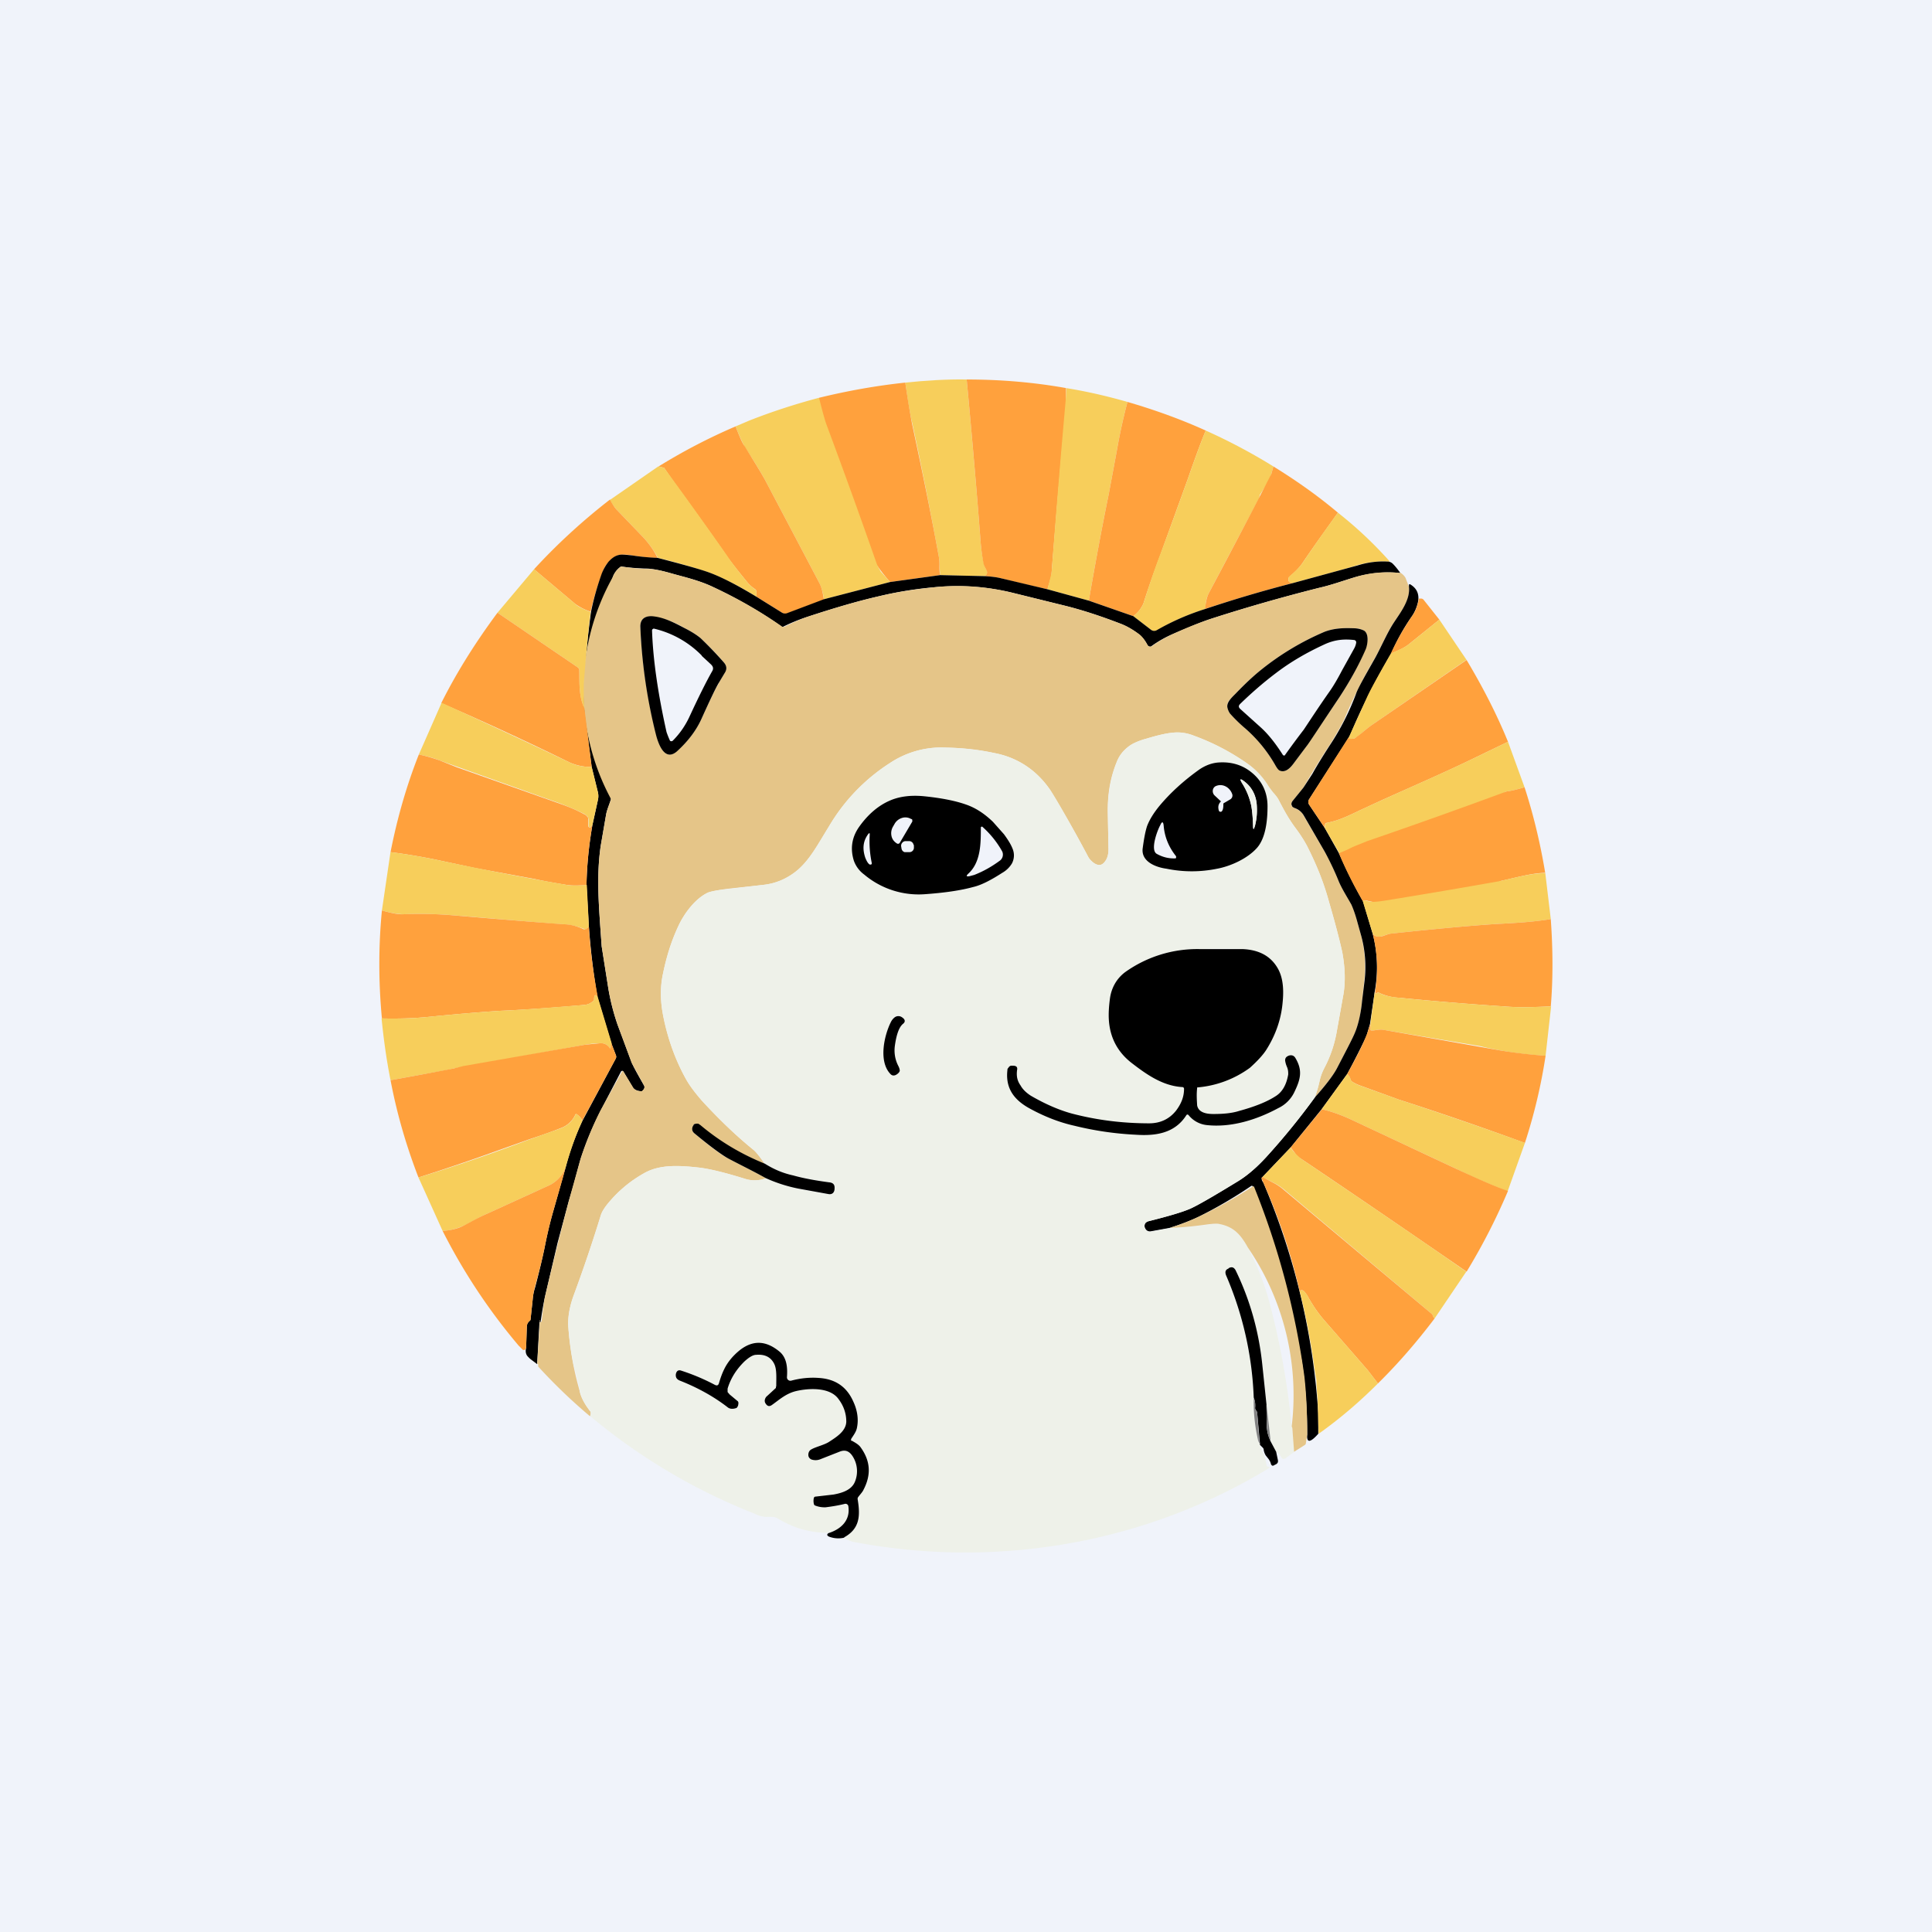 <!-- by TradingView --><svg width="56" height="56" viewBox="0 0 56 56" xmlns="http://www.w3.org/2000/svg"><path fill="#F0F3FA" d="M0 0h56v56H0z"/><path d="M28.02 11c.18 1.92.31 3.47.4 4.66.02.26.05.48.1.68.01.09.07.16.1.23 0 .05-.02.1-.08.13l-1.29-.03-.02-.3c0-.11-.01-.21-.03-.3-.23-1.26-.48-2.51-.75-3.77-.1-.4-.15-.8-.21-1.21.59-.06 1.18-.1 1.78-.09Z" fill="#F7CE5B"/><path d="M30.9 11.25v.47a340.37 340.37 0 0 0-.42 4.9c0 .07-.03.15-.05.23l-.07.23c-.45-.1-.9-.2-1.35-.32a2.84 2.84 0 0 0-.47-.06c.06-.04.08-.08.07-.13-.02-.07-.08-.14-.1-.23-.04-.2-.07-.42-.09-.68-.09-1.19-.22-2.74-.4-4.66.98 0 1.94.08 2.89.25ZM26.24 11.09c.06.4.12.8.2 1.21.27 1.26.53 2.51.76 3.77.02.09.03.19.03.3 0 .1 0 .2.02.3l-1.45.2a5.02 5.02 0 0 1-.37-.47 9.35 9.35 0 0 1-1.69-4.87c.82-.2 1.65-.35 2.5-.44Z" fill="#FFA13D"/><path d="M30.91 11.25c.62.1 1.21.24 1.77.4-.12.46-.22.91-.3 1.37l-.24 1.29c-.21 1.03-.4 2.06-.58 3.1l-1.2-.33a40.16 40.16 0 0 0 .12-.47 340.59 340.59 0 0 1 .42-5.13l.01-.23ZM23.74 11.53c.1.4.17.65.21.76a219.04 219.04 0 0 1 1.48 4.1l.1.18.27.3-1.92.5a1.42 1.42 0 0 0-.14-.49l-1.56-2.96c-.09-.17-.29-.5-.6-.98-.05-.09-.14-.28-.26-.58l.4-.17c.66-.26 1.34-.48 2.02-.66Z" fill="#F7CE5B"/><path d="M32.68 11.65c.79.23 1.54.5 2.27.83-.1.23-.28.71-.53 1.43l-.83 2.29c-.16.43-.31.86-.45 1.3a.93.93 0 0 1-.29.36l-1.29-.45c.18-1.04.37-2.07.58-3.1l.24-1.29c.08-.46.18-.91.3-1.37ZM21.32 12.36c.12.3.2.5.27.58.3.49.5.81.59.98l1.56 2.96c.09.17.11.32.14.5l-1.06.4a.17.17 0 0 1-.15-.02l-.74-.46-.01-.17a.07.07 0 0 0-.03-.05 1.1 1.1 0 0 1-.21-.18c-.22-.27-.44-.54-.64-.82-.4-.58-.8-1.13-1.18-1.66a25.15 25.15 0 0 1-.61-.86l-.16-.04c.71-.44 1.46-.83 2.23-1.16Z" fill="#FFA13D"/><path d="M34.95 12.48c.67.3 1.33.65 1.96 1.04a6.2 6.2 0 0 0-.06.22.87.87 0 0 1-.08.21l-.23.36a.15.15 0 0 0-.03.07l-.02.07-1.45 2.74c-.06.11-.1.26-.1.46-.5.16-.97.36-1.4.62a.15.15 0 0 1-.17-.01l-.52-.4a.93.93 0 0 0 .29-.36c.14-.44.28-.87.44-1.3.29-.76.56-1.52.84-2.29.25-.72.43-1.2.53-1.43ZM19.09 13.52l.16.04a142.33 142.33 0 0 1 1.8 2.51c.2.3.41.56.63.83.04.05.1.1.2.18a.07.07 0 0 1 .04.05l.01.17a8.8 8.8 0 0 0-1.36-.7 19.9 19.9 0 0 0-1.5-.43 2.85 2.85 0 0 0-.45-.62l-.73-.76a1.43 1.43 0 0 1-.21-.3l1.4-.97Z" fill="#F7CE5B"/><path d="M36.91 13.52c.68.42 1.3.86 1.87 1.34-.34.48-.69.96-1.02 1.45-.08.12-.2.25-.38.4a.09.09 0 0 0-.03.05c-.02.09.02.13.13.14-.86.22-1.7.47-2.55.75.02-.2.05-.35.11-.46a289.03 289.03 0 0 0 1.81-3.45l.06-.22ZM17.68 14.48c.08.15.15.25.2.3l.74.77c.19.2.33.4.44.62-.24 0-.48-.03-.73-.07a1.3 1.3 0 0 0-.36-.02.58.58 0 0 0-.32.2c-.1.1-.16.22-.2.35a8.1 8.1 0 0 0-.33 1.1 1.66 1.66 0 0 1-.44-.22l-1.2-1.01c.66-.72 1.4-1.4 2.2-2.02Z" fill="#FFA13D"/><path d="M38.78 14.86a11.7 11.7 0 0 1 1.49 1.4v.02c-.3-.02-.6.01-.92.1-.3.1-.93.26-1.87.52-.1 0-.15-.05-.13-.14 0-.03.01-.04.03-.06.17-.14.3-.27.38-.39.33-.49.67-.97 1.02-1.45Z" fill="#F7CE5B"/><path d="M19.06 16.17c.77.2 1.27.34 1.51.43.35.13.8.36 1.36.7l.74.46a.17.17 0 0 0 .15.01l1.06-.4 1.92-.5 1.45-.2 1.29.03c.19.01.35.03.47.06l1.35.32 1.2.33 1.29.45.52.4a.15.15 0 0 0 .17 0 7 7 0 0 1 1.4-.61 36.6 36.6 0 0 1 2.54-.75l1.87-.51c.32-.1.62-.13.91-.11.04.01.08.03.11.06.08.08.15.17.22.27-.45-.05-.87 0-1.28.11-.34.1-.72.24-1.08.32-1.07.27-2.12.57-3.14.9-.3.1-.66.25-1.1.44a3.27 3.27 0 0 0-.63.36.09.09 0 0 1-.07-.01.09.09 0 0 1-.03-.03.88.88 0 0 0-.23-.3 2.23 2.23 0 0 0-.52-.31c-.57-.22-1.11-.4-1.63-.53l-1.5-.37a6.76 6.76 0 0 0-2.28-.17c-.58.05-1.11.14-1.61.26-.66.15-1.36.36-2.12.61a5.23 5.23 0 0 0-.68.28c-.02 0-.03 0-.05-.02-.58-.41-1.24-.79-1.96-1.13-.41-.2-.87-.3-1.22-.4-.28-.08-.51-.13-.7-.14a5.85 5.85 0 0 1-.76-.06.64.64 0 0 0-.24.31c-.17.47-.29.92-.34 1.33-.07.46-.12 1.03-.15 1.7-.02.34 0 .68.03 1.03l.12 1.01a6.8 6.8 0 0 0 .29 1.36c-.04.14-.11.29-.14.44l-.16.93c-.13.92-.05 1.75.03 2.9l.18 1.14c.06.4.16.78.28 1.13l.41 1.1c.07.16.19.37.35.65.04.06.02.12-.05.18h-.01c-.12 0-.2-.04-.25-.1l-.28-.47a.04.04 0 0 0-.03-.02.04.04 0 0 0-.04.02l-.59 1.13a9.78 9.78 0 0 0-.58 1.4c-.1.35-.2.76-.34 1.21l-.33 1.23-.36 1.54a9.2 9.2 0 0 0-.13.75c-.01.01-.02 0-.03-.01v-.05l-.07 1.28c-.13-.1-.22-.16-.25-.2-.07-.06-.1-.15-.07-.27l.02-.61c0-.08.03-.13.09-.18a.07.07 0 0 0 .02-.05l.06-.56c.01-.12.03-.23.07-.35.13-.5.23-.92.29-1.23.06-.3.13-.61.23-.96a3933.52 3933.52 0 0 0 .37-1.31c.12-.46.28-.9.48-1.33l.97-1.81a.12.12 0 0 0 0-.1l-.13-.34-.4-1.33c-.12-.68-.2-1.36-.25-2.04L17 25.66c.01-.58.07-1.16.17-1.74l.16-.73a.5.5 0 0 0 0-.23l-.18-.73-.22-1.7a5.13 5.13 0 0 1 0-.68c.04-.68.1-1.38.2-2.11.08-.4.19-.77.31-1.11.05-.13.12-.25.2-.35.1-.11.2-.18.33-.2.06-.01.18 0 .36.02.25.04.49.06.73.07Z"/><path d="M40.59 16.6c.08.05.12.1.15.15l.1.26c.04.4-.26.76-.46 1.07-.2.3-.34.66-.52.98a14.4 14.4 0 0 0-.9 1.8c-.1.2-.24.45-.43.75a22.57 22.57 0 0 0-.75 1.22l-.3.37c-.05.06-.06.1-.04.16.02.02.05.05.1.07.11.05.2.11.24.2l.62 1.06c.16.28.3.6.41.87.1.23.25.45.36.66.05.1.1.25.15.42l.12.43a3.61 3.61 0 0 1 .1 1.38l-.06.57c-.03.33-.11.69-.21.92-.07.17-.25.51-.52 1.03-.1.2-.32.47-.64.84.06-.16.1-.32.14-.48.03-.14.08-.26.13-.36.17-.32.29-.66.36-1.03l.2-1.12c.06-.35.05-.75-.03-1.2a23 23 0 0 0-.38-1.45 8.8 8.8 0 0 0-.64-1.64c-.06-.12-.17-.3-.34-.53-.2-.27-.33-.51-.48-.8a1.77 1.77 0 0 0-.17-.23 3.3 3.3 0 0 1-.17-.23c-.15-.23-.32-.41-.51-.56a6.6 6.6 0 0 0-1.6-.85 1.3 1.3 0 0 0-.65-.09c-.2.02-.44.08-.74.17a1.6 1.6 0 0 0-.52.23c-.16.12-.28.27-.35.47-.18.44-.26.92-.25 1.43l.02 1.07c0 .13-.02.24-.08.33-.1.15-.2.17-.35.07a.5.5 0 0 1-.15-.16 30.8 30.8 0 0 0-1.12-1.96 2.44 2.44 0 0 0-1.6-1.06c-.44-.1-.9-.15-1.39-.16a2.7 2.7 0 0 0-1.65.45 5.49 5.49 0 0 0-1.76 1.83c-.34.55-.54.94-.9 1.26-.29.25-.63.4-1.02.44l-1 .11c-.32.04-.51.08-.6.12-.37.17-.7.62-.86.99-.19.4-.33.85-.43 1.34-.09.38-.08.79 0 1.22.14.7.37 1.33.67 1.86.11.2.27.4.46.62.48.52.97 1 1.5 1.43.05.04.16.17.31.39a6.86 6.86 0 0 1-1.92-1.15.15.15 0 0 0-.06-.01l-.05.01a.09.09 0 0 0-.03.04l-.01.01c-.05.1-.03.17.05.23.46.39.79.63.97.72l1.1.57a.94.94 0 0 1-.61.02c-.61-.19-1.07-.3-1.37-.33-.55-.06-1.1-.09-1.55.16-.4.22-.74.5-1.04.86-.12.15-.2.27-.23.38-.23.74-.49 1.52-.79 2.33-.1.28-.16.57-.15.85a8.9 8.9 0 0 0 .33 1.89c.02.15.12.35.3.59.03.03.03.08 0 .15a15.93 15.93 0 0 1-1.5-1.44c0-.07 0-.09-.03-.07l.08-1.28h-.01v.05c.01.02.02.02.03.01a.04.04 0 0 0 .03-.03c.04-.35.07-.59.1-.72a110.4 110.4 0 0 1 .69-2.77l.34-1.22a9.78 9.78 0 0 1 .58-1.4 694.43 694.43 0 0 1 .63-1.14.04.04 0 0 1 .03.02l.28.46c.04.07.13.11.25.11.08-.06.1-.12.06-.18l-.35-.64-.41-1.11a6.56 6.56 0 0 1-.28-1.13l-.18-1.14c-.08-1.15-.16-1.98-.03-2.9l.16-.93c.03-.15.1-.3.14-.44a6.68 6.68 0 0 1 .05-6.43.64.64 0 0 1 .24-.31 5.87 5.87 0 0 0 .76.07c.19 0 .42.05.7.13.35.1.8.2 1.22.4a13.05 13.05 0 0 1 2 1.15h.05c.2-.1.42-.2.64-.28.76-.25 1.46-.46 2.12-.61.5-.12 1.03-.2 1.61-.26.75-.08 1.51-.02 2.28.17l1.5.37c.52.13 1.06.31 1.63.53.16.06.33.16.52.3.1.08.17.2.23.3a.09.09 0 0 0 .06.05.09.09 0 0 0 .07-.01c.17-.13.37-.24.6-.35.44-.2.8-.34 1.1-.44 1.02-.33 2.07-.63 3.14-.9.36-.08.74-.22 1.08-.32.4-.12.83-.16 1.28-.11Zm-19.76 3.2.18-.3c.06-.11.05-.21-.03-.3-.2-.24-.43-.47-.67-.7-.12-.1-.28-.2-.48-.3a2.35 2.35 0 0 0-.95-.33c-.21-.01-.32.08-.32.29a15.35 15.35 0 0 0 .47 3.16c.06.25.24.76.58.46.34-.3.58-.62.73-.96.24-.53.4-.87.5-1.02Zm15.73-.39c-.25.2-.5.44-.75.7-.12.12-.28.26-.23.4a.5.5 0 0 0 .07.17c.1.11.25.26.44.43.36.31.65.67.87 1.06.05.09.1.14.12.16.16.08.3-.05.4-.18l.39-.52.96-1.43c.32-.49.57-.95.75-1.4.06-.12.11-.42-.04-.52a.63.63 0 0 0-.32-.07c-.3-.01-.55 0-.82.1a7.79 7.79 0 0 0-1.84 1.1Z" fill="#E5C588"/><path d="m15.48 16.5 1.2 1.01c.07.07.22.14.44.23-.09.73-.15 1.43-.2 2.1 0 .24 0 .46.02.7-.17-.37-.14-.75-.15-1.12a.1.1 0 0 0-.05-.08l-2.32-1.58 1.06-1.26Z" fill="#F7CE5B"/><path d="M41.11 17.4c-.03.18-.1.34-.19.47a6.1 6.1 0 0 0-.6 1.08 18.83 18.83 0 0 0-1.2 2.39l-1.17 1.82a.15.15 0 0 0 0 .17l.45.67.41.73c.2.46.43.93.7 1.4l.28.94c.14.55.16 1.1.06 1.66l-.14.95-.1.34c-.09.2-.27.57-.56 1.11l-.74 1.02-.9 1.11-.82.86c-.01 0-.02.02-.02.05l.01.05c.02.03.05.07.06.11a20.38 20.38 0 0 1 1.57 6.63v.6c-.23.26-.34.27-.32.02a14.23 14.23 0 0 0-.16-2.15l-.1-.49a23.04 23.04 0 0 0-1.33-4.57h-.02l-.02.01a13.27 13.27 0 0 1-1.5.88c-.23.11-.51.22-.85.33l-.55.1a.15.15 0 0 1-.16-.07.19.19 0 0 1-.02-.04c-.02-.1.02-.15.1-.18.6-.15 1-.27 1.23-.37.22-.1.67-.36 1.35-.78.29-.17.57-.41.85-.72a21.46 21.46 0 0 0 1.4-1.72c.33-.37.54-.65.64-.84.27-.52.45-.86.52-1.03.1-.23.18-.59.21-.92l.07-.57a3.43 3.43 0 0 0-.11-1.38l-.12-.43c-.05-.17-.1-.31-.15-.42-.11-.2-.26-.43-.36-.66a8.4 8.4 0 0 0-.41-.87l-.62-1.07a.48.48 0 0 0-.23-.19c-.06-.02-.1-.05-.1-.07-.03-.05-.02-.1.03-.16l.3-.37.26-.4c.15-.27.32-.54.5-.82a7.28 7.28 0 0 0 .78-1.54c.06-.15.25-.49.54-1 .18-.33.33-.69.52-.99.2-.31.5-.68.46-1.07v-.05c0-.03.02-.03.04-.02.18.11.25.26.23.46Z"/><path d="m41.72 17.96-.88.71c-.16.13-.34.19-.53.28.16-.35.36-.71.61-1.08.1-.13.16-.29.2-.47 0-.03 0-.05.02-.05h.06a.1.1 0 0 1 .06.03l.46.58ZM14.42 17.76l2.32 1.58a.11.11 0 0 1 .05.08c.01.37-.02.75.15 1.11l.21 1.7a1.5 1.5 0 0 1-.66-.14 83.4 83.4 0 0 0-3.7-1.71c.45-.9 1-1.77 1.63-2.62Z" fill="#FFA13D"/><path d="M20.83 19.8c-.09.15-.25.49-.49 1.02-.15.34-.39.66-.72.96-.35.3-.53-.2-.6-.46a15.35 15.35 0 0 1-.46-3.16c0-.2.11-.3.32-.3.33.02.63.17.95.34.2.1.36.2.48.3.24.23.46.46.67.7.08.09.1.19.03.3l-.18.3Zm-.49-.8a2.85 2.85 0 0 0-1.39-.78.07.07 0 0 0-.05.04v.03c.03.84.17 1.81.42 2.93a2.82 2.82 0 0 0 .1.25.06.06 0 0 0 .08 0c.2-.2.37-.44.5-.73.26-.56.48-1 .64-1.28.05-.08.03-.14-.03-.2l-.27-.25Z"/><path d="m42.5 19.13-2.73 1.88c-.15.1-.29.24-.44.35a.24.24 0 0 1-.1.05c-.13.02-.16 0-.12-.07l.5-1.1c.1-.23.34-.66.7-1.29.18-.1.37-.15.53-.28l.88-.71.79 1.17Z" fill="#F7CE5B"/><path d="M36.56 19.41a7.79 7.79 0 0 1 1.84-1.1c.27-.1.53-.11.82-.1.14 0 .24.03.32.07.15.1.1.4.05.53-.19.44-.44.9-.76 1.39-.59.88-.9 1.36-.96 1.43l-.39.52c-.1.13-.24.26-.4.18-.03-.02-.07-.07-.12-.16a4.1 4.1 0 0 0-.87-1.06 4.4 4.4 0 0 1-.44-.43.5.5 0 0 1-.07-.16c-.04-.15.11-.29.23-.41.25-.26.5-.5.75-.7Zm.63 2.48.03.01c.01 0 .02 0 .03-.02a24.46 24.46 0 0 1 .54-.73c.2-.3.44-.67.75-1.11.12-.17.24-.38.36-.61l.35-.63a.52.52 0 0 0 .06-.17.07.07 0 0 0-.02-.06.07.07 0 0 0-.05-.02c-.28-.03-.53-.01-.81.11-.55.25-1.03.53-1.46.86-.37.28-.71.58-1.02.88-.06.06-.05.1 0 .15l.6.54c.22.2.43.47.64.8Z"/><path d="m43.71 21.5-.91.44c-.9.44-1.83.84-2.74 1.25l-.65.3c-.33.16-.62.3-.95.36a.06.06 0 0 0-.05.04.2.2 0 0 0-.01.11l-.45-.67a.15.15 0 0 1 0-.17l1.16-1.82c-.04.06 0 .09.11.07.04 0 .07-.02.1-.05.16-.11.3-.25.45-.35l2.74-1.88c.46.77.87 1.56 1.2 2.37Z" fill="#FFA13D"/><path d="m17.15 22.23.18.73a.5.5 0 0 1 0 .23l-.16.73-.05.05-.02.01h-.02a.04.04 0 0 1-.02-.04v-.2l-.02-.06a.38.38 0 0 0-.11-.09c-.2-.1-.43-.2-.69-.3a3965.96 3965.96 0 0 1-3.5-1.25c-.2-.08-.4-.13-.6-.17l.66-1.5a274.65 274.65 0 0 1 3.69 1.72c.2.1.41.14.66.14Z" fill="#F7CE5B"/><path d="M38.11 31.81a19.2 19.2 0 0 1-1.4 1.72c-.28.3-.56.55-.84.72-.69.42-1.14.68-1.36.78-.22.1-.63.22-1.23.37-.08.03-.12.08-.1.18l.02.04a.15.15 0 0 0 .16.08l.55-.1c.37-.02.73-.06 1.1-.1.15-.03.27-.04.34-.02.42.08.62.32.82.68.3.57.52 1.15.67 1.76a22.24 22.24 0 0 1 .6 3.43.1.1 0 0 1 .02.06l.06.67-.26.19a.08.08 0 0 1-.1 0l-.02-.03a.39.39 0 0 0-.15-.15l-.16-.32-.12-1.06-.12-1.14c-.1-.98-.36-1.9-.78-2.76-.05-.08-.11-.1-.2-.05-.09.04-.11.11-.07.21.49 1.14.75 2.32.8 3.54-.01.42.03.82.12 1.21 0 .05.03.09.05.12l.01.04c.02.16.12.25.15.38l.04.19c0 .04.02.06.03.06.07 0 .08.02.02.06-1.59.96-3.3 1.64-5.13 2.04a17.3 17.3 0 0 1-6.8.1.74.74 0 0 1-.36-.14c.45-.26.47-.63.39-1.1v-.07c.06-.07.14-.15.18-.22a1.1 1.1 0 0 0-.11-1.25c-.07-.08-.15-.12-.24-.16a.04.04 0 0 1-.02-.03.04.04 0 0 1 0-.03c.08-.11.15-.2.17-.33.05-.25.01-.5-.1-.75-.19-.43-.52-.66-1-.69a2.81 2.81 0 0 0-.86.08.1.1 0 0 1-.07-.1c.02-.27 0-.55-.2-.73-.39-.33-.77-.35-1.16-.06-.2.16-.36.35-.46.57-.05.09-.1.22-.15.4-.02.06-.06.07-.12.04a6 6 0 0 0-.97-.41c-.09-.03-.14 0-.16.1-.01.09.02.15.12.19.51.2.97.46 1.38.77.06.05.15.06.26.03a.27.27 0 0 0 .05-.12c.01-.04 0-.06-.01-.08l-.24-.2a.17.17 0 0 1-.05-.08.16.16 0 0 1 0-.09c.08-.3.24-.55.46-.77.14-.13.26-.2.36-.21.24-.02.42.07.52.26.08.16.06.4.06.64v.04l-.01.02-.25.23a.21.21 0 0 0-.07.1.14.14 0 0 0 .02.12c.05.08.11.1.19.04.2-.14.4-.33.7-.4.39-.1.99-.1 1.23.24.15.2.22.42.22.65 0 .27-.28.44-.48.57-.14.1-.39.15-.54.23-.05.03-.08.09-.08.16 0 .06.03.1.08.12.1.03.18.03.26 0 .19-.06.38-.13.56-.21.17-.07.3-.02.39.14.14.25.16.49.06.73-.1.25-.4.33-.62.37a12.28 12.28 0 0 1-.55.07l-.01.03a.37.37 0 0 0-.01.17.06.06 0 0 0 .04.05c.13.04.23.06.3.05a4.88 4.88 0 0 0 .6-.1.08.08 0 0 1 .06.06c.06.41-.2.67-.58.78-.53 0-1.02-.14-1.47-.42-.06-.04-.17-.05-.34-.04a.96.96 0 0 1-.34-.1 17.24 17.24 0 0 1-4.75-2.82c.02-.07.02-.12 0-.15a1.37 1.37 0 0 1-.31-.6 3.15 3.15 0 0 0-.08-.38l-.1-.38a8.9 8.9 0 0 1-.15-1.12c-.01-.28.05-.57.15-.85.3-.81.57-1.6.79-2.33.03-.1.1-.23.23-.38.3-.35.65-.64 1.04-.86.44-.25 1-.22 1.55-.16.3.03.76.14 1.37.33.18.06.39.06.6-.02.31.14.62.24.93.3.18.04.47.1.88.16.11.02.17-.03.18-.14v-.02c.01-.1-.04-.17-.16-.18a8.87 8.87 0 0 1-1.04-.2c-.31-.07-.58-.19-.82-.34a2.6 2.6 0 0 0-.32-.4c-.53-.42-1.02-.9-1.5-1.42-.19-.22-.34-.42-.46-.62a6.17 6.17 0 0 1-.67-1.86 2.99 2.99 0 0 1 0-1.22c.1-.49.25-.94.43-1.34.17-.37.5-.82.87-1 .08-.03.27-.07.59-.1l1-.12c.4-.04.73-.2 1.02-.44.36-.32.56-.71.9-1.26a5.49 5.49 0 0 1 1.76-1.83 2.7 2.7 0 0 1 1.65-.45c.49.01.95.07 1.4.16.68.14 1.2.5 1.6 1.06.19.29.56.94 1.11 1.96.03.05.08.1.15.16.14.1.26.08.35-.07.06-.1.08-.2.08-.33l-.02-1.07c0-.51.08-.99.25-1.43.08-.2.2-.35.35-.47.1-.09.28-.16.52-.23.3-.09.54-.15.74-.17.22-.03.42 0 .65.09a6.6 6.6 0 0 1 1.6.85c.2.15.37.33.52.56.05.09.11.16.16.23.1.1.15.18.17.23.15.29.28.53.48.8a4 4 0 0 1 .34.53c.28.56.48 1.03.64 1.64.23.8.35 1.28.38 1.45.08.45.09.85.03 1.2l-.2 1.11a3.5 3.5 0 0 1-.36 1.04c-.05.1-.1.22-.13.36-.03.16-.08.32-.14.48Zm-1.87-9.45c-.25-.19-.56-.28-.9-.26-.2.01-.39.08-.57.2-.45.32-.85.68-1.18 1.08a2 2 0 0 0-.34.56c-.05.15-.1.37-.13.66-.04.38.4.54.69.59.5.08.98.08 1.47 0 .38-.08.88-.3 1.16-.62.25-.29.3-.8.3-1.2 0-.42-.17-.76-.5-1Zm-7.46 1.46c-.24-.23-.5-.4-.78-.5a5.4 5.4 0 0 0-1.21-.24c-.4-.04-.75.01-1.04.14-.32.16-.6.4-.85.75-.21.3-.26.63-.15.99.04.14.14.27.3.4.53.42 1.1.6 1.74.56.58-.04 1.06-.1 1.42-.2.22-.06.5-.2.84-.42a.77.77 0 0 0 .28-.27.5.5 0 0 0 .02-.43 1.66 1.66 0 0 0-.25-.42 4.34 4.34 0 0 0-.32-.36Zm5.67 8.5c.13.17.3.26.52.29.7.08 1.45-.15 2.08-.49a.98.98 0 0 0 .46-.46c.18-.36.26-.62.04-1-.05-.08-.14-.09-.22-.05-.06.03-.09.07-.08.13 0 .06.02.13.06.2.03.08.04.14.03.2-.05.3-.17.51-.36.63-.27.17-.62.31-1.06.43-.22.07-.47.1-.75.1-.2-.01-.43-.05-.46-.26a2.48 2.48 0 0 1 0-.52l.02-.02a3 3 0 0 0 1.5-.55c.21-.2.37-.37.48-.53.27-.43.43-.9.47-1.4.04-.41-.01-.74-.16-.98-.2-.33-.53-.5-1-.53a18.5 18.5 0 0 0-1.24 0 3.6 3.6 0 0 0-2.17.67c-.26.2-.4.46-.44.78-.03.23-.04.43-.03.59.03.53.25.95.66 1.26.44.34.9.67 1.48.7a.05.05 0 0 1 .04.05c0 .23-.08.44-.23.63a.96.96 0 0 1-.78.37 8.7 8.7 0 0 1-2.23-.28c-.37-.1-.77-.27-1.2-.53a.9.9 0 0 1-.3-.29.64.64 0 0 1-.1-.44c.02-.1-.02-.14-.11-.13H29.3a.14.14 0 0 0-.05.03.17.17 0 0 0-.06.1c-.05.52.2.85.62 1.09.44.24.88.42 1.33.52a14.81 14.81 0 0 0 1.77.26c.57.04 1.14-.03 1.48-.56.01-.03.03-.03.06 0Zm-8.28-2.64c.07-.06.07-.13-.02-.2a.18.18 0 0 0-.23 0 .4.4 0 0 0-.09.13c-.2.4-.37 1.14-.03 1.51.05.06.1.07.17.03.06-.03.1-.07.1-.11.01-.03 0-.08-.03-.14a.95.95 0 0 1-.1-.6c.04-.2.1-.5.23-.62Z" fill="#EEF1E9"/><path d="m43.71 21.5.48 1.32c-.18.05-.35.1-.52.12a.36.36 0 0 0-.08.04 9.83 9.83 0 0 1-4.77 1.75L38.4 24l.01-.11.05-.04c.33-.06.62-.2.95-.36l.65-.3c.91-.41 1.83-.81 2.74-1.25l.91-.44Z" fill="#F7CE5B"/><path d="M12.14 21.87c.2.04.4.1.6.17l.5.2 3 1.06c.26.09.49.19.69.3.03.01.07.04.1.08.02.02.02.04.02.06v.2a.04.04 0 0 0 .03.04.04.04 0 0 0 .04 0l.05-.06c-.1.58-.16 1.16-.17 1.74-.19 0-.38.02-.57-.01-.3-.05-.61-.1-.92-.17l-1.74-.32-1.22-.26c-.41-.08-.82-.15-1.23-.2.19-.97.46-1.92.82-2.83Z" fill="#FFA13D"/><path d="M36.24 22.36c.33.25.5.59.5 1.01 0 .4-.05.91-.3 1.2-.28.32-.78.54-1.16.61-.49.1-.98.1-1.47 0-.3-.04-.73-.2-.69-.58.04-.3.08-.51.13-.66.07-.18.18-.36.34-.56.33-.4.73-.76 1.18-1.08.18-.12.37-.19.57-.2.35-.02.65.07.9.26Zm.03 1c.02.1.04.28.05.57 0 .13.02.13.06 0 .04-.18.06-.36.05-.56a.92.92 0 0 0-.35-.71c-.14-.11-.16-.09-.06.07.12.19.2.4.25.63Zm-.78-.09.17-.1a.13.13 0 0 0 .06-.14c-.06-.2-.28-.34-.49-.24-.1.06-.1.2-.02.27l.16.15c.02.01.02.03 0 .04-.06.07-.07.15-.04.25a.05.05 0 0 0 .04.03.05.05 0 0 0 .05-.02c.03-.04.04-.1.04-.2 0-.01 0-.03.03-.04Zm-1.41 1.6a.02.02 0 0 0 .01 0v-.05c-.2-.25-.33-.54-.36-.88-.01-.13-.05-.14-.1-.02-.08.14-.3.72-.1.83.18.1.36.14.55.13Z"/><path d="M36.27 23.36a2 2 0 0 0-.25-.63c-.1-.16-.08-.18.06-.07.22.17.33.4.35.71.01.2 0 .38-.06.57-.03.12-.04.12-.05 0a4 4 0 0 0-.05-.58Z" fill="#EEF1E9"/><path d="M44.78 25.3c-.37.01-.73.11-1.3.24a2.8 2.8 0 0 1-3.7.6l-.14-.03c-.06-.02-.1-.01-.14.01-.26-.46-.5-.92-.69-1.39.13-.05.27-.11.4-.18l.42-.17a186.64 186.64 0 0 0 4.04-1.44c.17-.02.34-.07.52-.12.26.8.46 1.64.6 2.49Z" fill="#FFA13D"/><path d="M29.1 24.18c.11.15.2.29.25.42a.5.5 0 0 1-.02.43.77.77 0 0 1-.28.27c-.34.22-.62.36-.84.41-.36.1-.84.17-1.42.21a2.45 2.45 0 0 1-1.74-.57.85.85 0 0 1-.3-.4c-.11-.35-.06-.68.15-.98.24-.34.53-.6.86-.75.28-.13.62-.18 1.03-.14.49.05.9.13 1.21.24.29.1.54.27.78.5l.32.36Zm-3.02.25.36-.61a.06.06 0 0 0 0-.05v-.02l-.02-.01h-.01a.32.32 0 0 0-.27-.03.37.37 0 0 0-.21.17l-.04.07a.38.38 0 0 0-.05.28c.02.1.08.17.16.22a.06.06 0 0 0 .08-.02Zm2.35-.43c0 .45 0 1-.37 1.33-.06.06-.05.08.03.07l.15-.04c.28-.11.52-.25.75-.42a.22.22 0 0 0 .06-.26 2.75 2.75 0 0 0-.58-.72.04.04 0 0 0-.04.02V24Zm-3.22.19c0-.05-.01-.05-.04-.02-.15.2-.18.42-.09.69.04.1.08.17.13.2h.03c.02 0 .03-.02.03-.04a3.04 3.04 0 0 1-.06-.83Zm1.27.3a.13.13 0 0 0-.14-.11h-.1a.13.13 0 0 0-.09.05.13.13 0 0 0-.03.1l.01.06a.13.13 0 0 0 .09.11H26.37a.13.13 0 0 0 .12-.14v-.07Z"/><path d="M11.32 24.7c.41.05.82.12 1.23.2a105.19 105.19 0 0 0 3.88.75c.2.03.38.02.58 0l.06 1.22a.26.26 0 0 0-.08.06c-.02.01-.03.02-.05 0-.2-.08-.4-.13-.6-.14l-.21-.01-3-.25c-.48-.04-.95-.05-1.43-.03-.14 0-.35-.03-.63-.11l.25-1.7ZM44.79 25.3l.16 1.34c-.4.07-.92.11-1.54.14-.65.04-1.68.13-3.07.28-.05 0-.14.03-.26.07-.12.04-.21.02-.29-.06l-.29-.95c.03-.02.08-.03.14 0l.14.02c.13 0 .26-.02.39-.04a214.96 214.96 0 0 0 3.3-.56c.58-.13.94-.23 1.32-.23Z" fill="#F7CE5B"/><path d="M17.07 26.87c.04.68.13 1.36.26 2.04a.2.2 0 0 0-.04-.05c-.02-.02-.04-.02-.05 0a.21.21 0 0 0-.02.1c0 .02 0 .04-.02.05a.43.43 0 0 1-.28.12c-.91.08-1.73.14-2.45.17-.44.03-1.1.08-2 .17-.47.05-.93.06-1.4.05-.1-1.05-.1-2.1 0-3.13.28.08.49.12.63.11.47-.02.95-.01 1.42.03a328.26 328.26 0 0 0 3.21.26c.21 0 .41.06.6.15l.06-.01a.26.26 0 0 1 .08-.06ZM44.95 26.64c.06.85.07 1.7 0 2.53-.46.02-.9.04-1.37 0a91.97 91.97 0 0 1-3.02-.25 1.5 1.5 0 0 1-.6-.15c-.02 0-.04 0-.06.02-.02.01-.04 0-.04-.02v-.04c.09-.56.07-1.1-.07-1.66.07.08.17.1.3.06.11-.04.2-.07.24-.07 1.4-.15 2.43-.24 3.08-.28.62-.03 1.13-.07 1.54-.14Z" fill="#FFA13D"/><path d="M34.45 32.32c-.03-.02-.04-.02-.06 0-.34.54-.91.61-1.48.57a9.3 9.3 0 0 1-1.77-.26c-.45-.1-.9-.28-1.33-.52-.42-.24-.67-.57-.61-1.09 0-.02 0-.04.02-.06l.03-.04a.14.14 0 0 1 .05-.03h.06c.1 0 .14.04.12.13-.02.16 0 .3.1.44.06.11.16.21.3.3.43.25.83.42 1.2.52.77.2 1.51.28 2.23.28.33 0 .59-.13.78-.37.15-.2.23-.4.23-.63a.05.05 0 0 0-.04-.05c-.57-.03-1.04-.36-1.48-.7-.4-.31-.63-.73-.66-1.26-.01-.16 0-.36.03-.59.04-.32.19-.59.44-.78a3.6 3.6 0 0 1 2.17-.67h1.24c.47.02.8.2 1 .53.15.24.2.57.16.99-.04.5-.2.96-.47 1.39-.1.16-.27.34-.48.53a3 3 0 0 1-1.53.57v.02c-.02.17-.01.33 0 .5.04.21.27.25.47.25.28 0 .53-.02.75-.09.44-.12.8-.26 1.06-.43.19-.12.31-.33.36-.63 0-.06 0-.12-.03-.2a.72.72 0 0 1-.06-.2c0-.06.02-.1.08-.13.08-.04.17-.03.22.06.22.37.14.63-.04 1a.98.98 0 0 1-.46.45c-.63.34-1.37.57-2.08.49a.78.78 0 0 1-.52-.29Z"/><path d="M39.85 28.73v.04c.01.03.03.03.05.02a.14.14 0 0 1 .07-.02l.05.03c.1.05.28.1.54.12.98.1 1.99.18 3.02.25.46.04.91.02 1.38 0l-.16 1.43a10.36 10.36 0 0 1-1.91-.28l-2.8-.47c-.12-.02-.22.02-.34.02-.02 0-.03-.01-.03-.04v-.15l.13-.95ZM17.33 28.91l.4 1.33-.03.13c0 .02-.02.03-.03 0a.3.3 0 0 0-.28-.13c-.15 0-.29.02-.42.04a691.95 691.95 0 0 1-3.82.69l-.28.06-1.55.28c-.12-.6-.2-1.19-.26-1.79.48.01.95 0 1.4-.05.9-.09 1.57-.14 2.01-.17.72-.03 1.54-.1 2.45-.17.12-.01.2-.05.28-.12a.08.08 0 0 0 .02-.05c0-.04 0-.07.02-.1.01-.02.03-.02.05 0a.2.2 0 0 1 .04.05Z" fill="#F7CE5B"/><path d="M26.17 29.68c-.14.12-.2.41-.23.62-.03.2 0 .41.1.6.03.06.04.1.04.14-.01.04-.05.08-.1.11-.07.04-.13.03-.18-.03-.34-.37-.17-1.12.03-1.51a.4.4 0 0 1 .1-.12.18.18 0 0 1 .22 0c.09.06.1.13.02.19Z"/><path d="M39.72 29.68v.15c0 .03.01.04.04.04.11 0 .21-.04.34-.02a15820.73 15820.73 0 0 0 3.4.6c.43.07.86.12 1.3.15-.13.86-.33 1.7-.6 2.53a93.21 93.21 0 0 0-3.66-1.26l-1.1-.4a1.1 1.1 0 0 1-.25-.12.1.1 0 0 1-.04-.05.34.34 0 0 0-.1-.17c.3-.54.48-.91.55-1.11.03-.05.06-.17.12-.34ZM17.72 30.24l.13.34a.12.12 0 0 1 0 .1l-.97 1.8a.44.44 0 0 0-.16-.18c-.02-.02-.03-.01-.04 0a.74.74 0 0 1-.43.4c-.2.08-.5.19-.9.32l-.9.32c-.77.28-1.54.54-2.32.79-.36-.93-.63-1.87-.81-2.82a116.84 116.84 0 0 0 1.83-.34l.28-.07 3.54-.62.42-.04a.3.3 0 0 1 .28.13c.01.03.02.02.03 0l.02-.13Z" fill="#FFA13D"/><path d="m44.2 33.13-.5 1.4a18.3 18.3 0 0 1-1.49-.65l-3.05-1.43c-.3-.14-.59-.24-.85-.3l.74-1.02c.05.04.09.1.1.17l.04.05c.07.05.15.09.24.12l1.11.4c1.23.4 2.45.82 3.67 1.26Z" fill="#F7CE5B"/><path d="M38.31 32.15c.26.06.55.16.85.3l3.05 1.43c.67.31 1.17.53 1.5.64a17.9 17.9 0 0 1-1.2 2.34c-1.6-1.1-3.2-2.2-4.81-3.28a.66.66 0 0 1-.16-.15 3.67 3.67 0 0 0-.13-.17l.9-1.1Z" fill="#FFA13D"/><path d="M16.88 32.49c-.2.43-.35.87-.48 1.33a.95.95 0 0 1-.53.56l-1.75.8c-.24.1-.5.27-.71.36a1.7 1.7 0 0 1-.58.14l-.7-1.55a51.88 51.88 0 0 0 3.21-1.1l.9-.32c.21-.08.35-.21.44-.4.01-.02.02-.03.04-.01.07.04.12.1.16.19Z" fill="#F7CE5B"/><path d="M22.17 33.73c.24.15.5.27.82.34.32.09.67.15 1.04.2.12.01.17.07.16.18v.02c-.01.1-.07.16-.18.14l-.88-.16a4.31 4.31 0 0 1-.93-.3c-.36-.2-.73-.38-1.09-.57-.18-.1-.5-.33-.97-.72-.08-.06-.1-.14-.05-.23l.01-.01c0-.02.02-.03.03-.04l.05-.01h.06l.06.04c.57.48 1.2.85 1.87 1.12Z"/><path d="m37.4 33.26.14.17.16.15c1.6 1.08 3.21 2.17 4.8 3.28l-.92 1.36a.27.27 0 0 1-.06-.12 3724.1 3724.1 0 0 1-4.3-3.62 1.54 1.54 0 0 0-.31-.2l-.32-.16.82-.86Z" fill="#F7CE5B"/><path d="m16.4 33.82-.1.37-.27.94c-.1.35-.17.67-.23.96-.06.31-.16.72-.3 1.23-.03.12-.05.23-.06.35l-.06.56c0 .02 0 .04-.02.05a.23.23 0 0 0-.09.18l-.02.6a.12.12 0 0 1-.04.07h-.05l-.13-.13a17.1 17.1 0 0 1-2.2-3.32c.23-.02.42-.06.58-.14.2-.1.47-.26.71-.36l1.75-.8a.95.95 0 0 0 .53-.56ZM36.6 34.12l.3.16c.12.06.22.13.3.2a3724.1 3724.1 0 0 0 4.32 3.62c.01.05.03.08.06.12-.5.66-1.04 1.29-1.64 1.88l-.3-.39-1.28-1.47c-.17-.2-.31-.41-.44-.64a.78.78 0 0 0-.13-.18c-.04-.03-.07-.03-.12 0a17.34 17.34 0 0 0-1.1-3.25c0-.03 0-.05.02-.05Z" fill="#FFA13D"/><path d="m37.89 41.58-.04.26c0 .02-.02.04-.04.05l-.3.19-.05-.67a.1.1 0 0 0-.02-.06 7.58 7.58 0 0 0-1.27-5.19c-.2-.36-.4-.6-.82-.68-.07-.02-.19-.01-.35.01-.36.05-.72.09-1.1.1.35-.1.63-.22.86-.33a13.27 13.27 0 0 0 1.57-.88l.02.02a23.04 23.04 0 0 1 1.46 5.51c.06.55.08 1.11.08 1.67Z" fill="#E5C588"/><path d="m36.71 40.7.01.68c.01.14.05.27.11.4l.16.3.05.24c.01.05 0 .09-.05.12l-.06.03c-.04.03-.07.01-.09-.03a.39.39 0 0 0-.07-.15l-.08-.1a.45.45 0 0 1-.06-.16.1.1 0 0 0-.02-.06l-.09-.09v-.04l-.08-.89a.1.1 0 0 0-.02-.05c-.03-.04-.04-.07-.04-.09.01-.1 0-.2-.04-.3a9.86 9.86 0 0 0-.8-3.54c-.04-.1-.02-.17.07-.2v-.01c.09-.05.15-.03.2.05.42.86.68 1.78.78 2.76l.12 1.14Z"/><path d="M39.94 40.1c-.53.53-1.1 1.02-1.72 1.46a2020.5 2020.5 0 0 0-.03-1l-.03-.39c0-.08 0-.17-.02-.25l-.04-.25c-.1-.76-.24-1.5-.43-2.25.04-.03.08-.03.12 0 .06.06.1.12.13.18.13.23.27.44.44.64l1.28 1.47.3.39Z" fill="#F7CE5B"/><path d="M24.47 44.57a.75.75 0 0 1-.44-.03c-.06-.03-.07-.06-.02-.1.38-.12.64-.38.58-.78a.08.08 0 0 0-.04-.06.08.08 0 0 0-.06-.01c-.2.05-.4.08-.56.1a.75.75 0 0 1-.3-.05.06.06 0 0 1-.04-.05.37.37 0 0 1 0-.17.05.05 0 0 1 .05-.04l.52-.06c.22-.04.52-.12.62-.37a.8.8 0 0 0-.06-.73c-.1-.16-.22-.21-.39-.14l-.56.22a.37.37 0 0 1-.26 0c-.05-.03-.08-.07-.08-.13 0-.07.03-.13.09-.16.14-.08.39-.13.53-.23.2-.13.47-.3.48-.57 0-.23-.07-.45-.22-.65-.24-.35-.84-.33-1.23-.24-.3.07-.5.26-.7.4-.08.06-.14.04-.19-.04a.14.14 0 0 1-.02-.11c.01-.04.03-.08.07-.11l.25-.23v-.02l.01-.04c0-.24.02-.48-.06-.64-.1-.2-.28-.28-.52-.26-.1 0-.22.08-.35.2-.23.23-.39.48-.48.78v.1l.06.07.24.2c.01.02.02.04.01.08 0 .04-.02.08-.05.11-.11.04-.2.03-.26-.02-.4-.31-.87-.57-1.38-.77-.1-.04-.13-.1-.12-.19.02-.1.08-.13.16-.1a6 6 0 0 1 .97.41c.06.03.1.02.12-.05.05-.17.1-.3.15-.4.1-.21.26-.4.46-.56.39-.3.77-.27 1.16.06.2.18.22.46.2.73a.1.1 0 0 0 .12.1c.26-.07.53-.1.8-.08.49.03.82.26 1.01.7.11.24.15.5.1.74-.02.12-.1.22-.17.33v.02a.04.04 0 0 0 0 .03h.02c.09.05.18.1.24.17.3.4.33.81.1 1.25-.03.07-.11.15-.16.22a.09.09 0 0 0-.01.06c.08.48.06.85-.39 1.1Z"/><path d="M36.51 41.84a.26.26 0 0 1-.05-.12c-.09-.4-.13-.8-.12-1.2.04.08.05.18.04.3 0 .01 0 .04.04.08a.1.1 0 0 1 .02.05l.07.89ZM36.83 41.77c-.06-.12-.1-.25-.1-.4a7.62 7.62 0 0 1-.02-.66l.12 1.06Z" fill="#838383"/></svg>